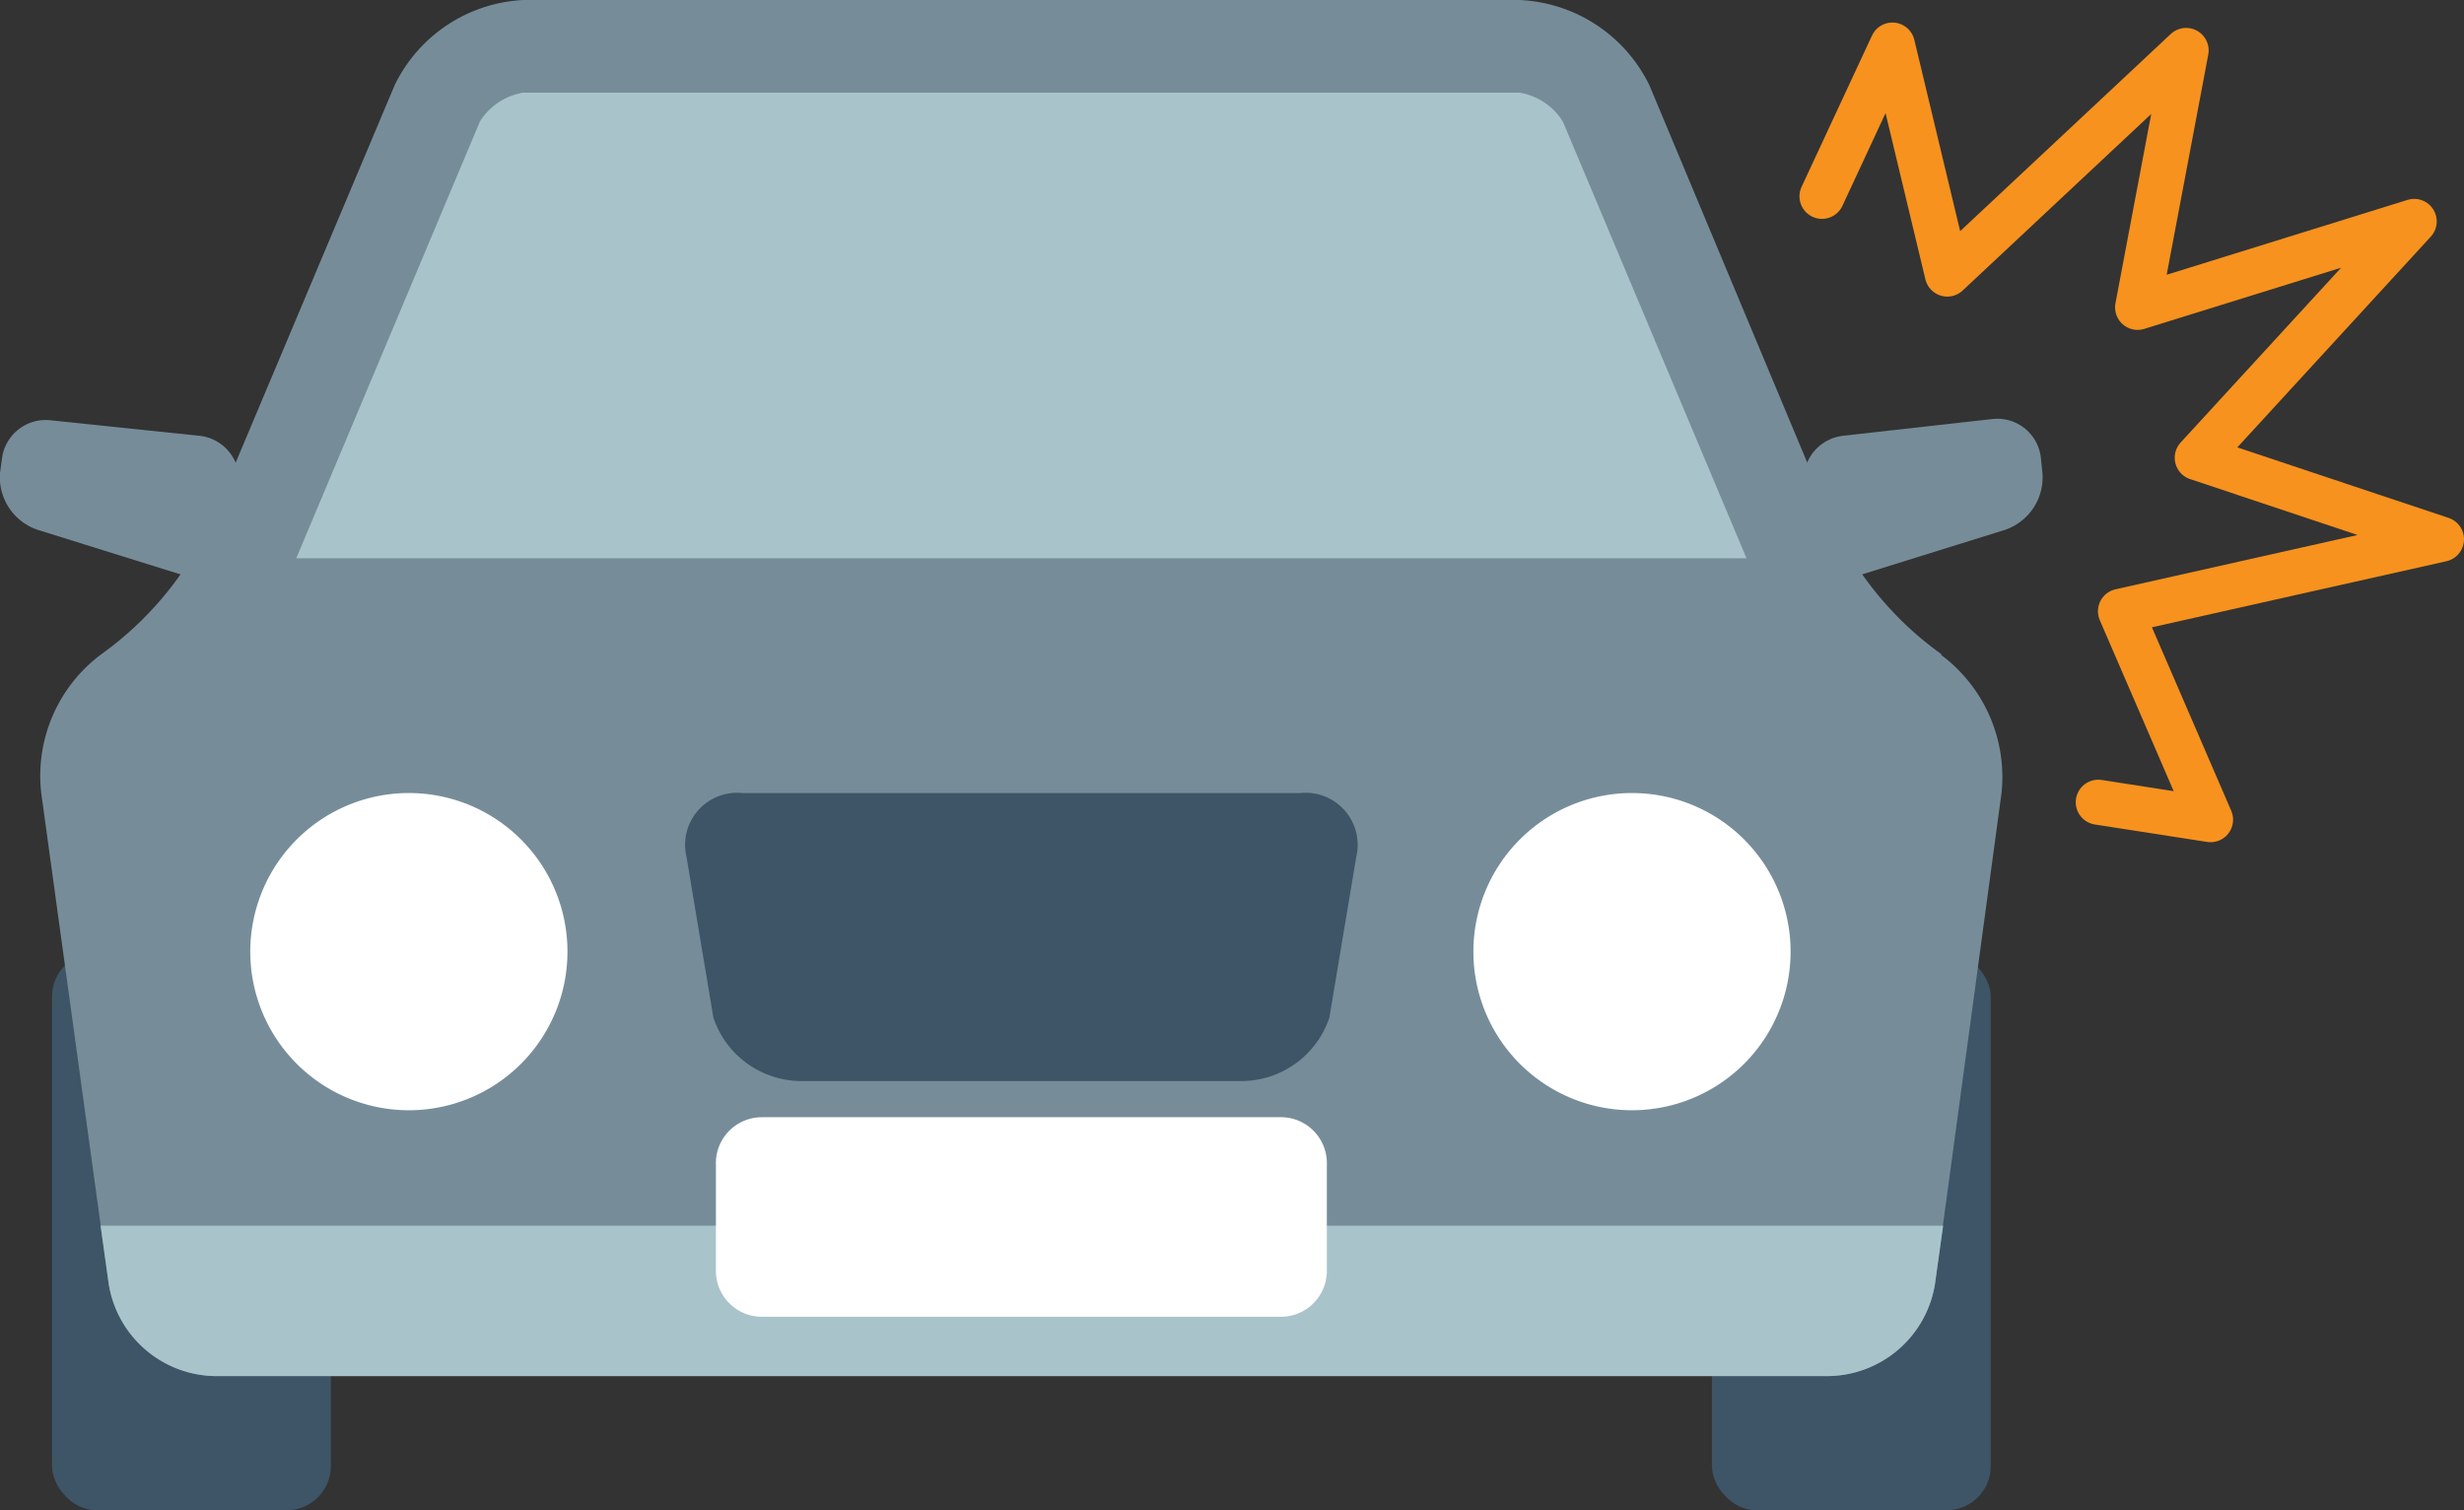 <svg id="GRFX" xmlns="http://www.w3.org/2000/svg" viewBox="0 0 77.68 47.61"><rect x="0" y="0" width="77.68" height="47.61" fill="#333333" stroke="none"/><defs><style>.cls-1{fill:none;stroke:#f7921e;stroke-linecap:round;stroke-linejoin:round;stroke-width:1.42px;}.cls-2{fill:#3d5567;}.cls-3{fill:#768d99;}.cls-4{fill:#a9c3cb;}.cls-5{fill:#fff;}</style></defs><polyline class="cls-1" points="57.44 6.19 59.66 1.42 61.39 8.64 68.92 1.59 67.39 9.69 76.11 6.98 69.27 14.43 76.97 17 66.85 19.27 69.69 25.84 66.15 25.29"/><rect class="cls-2" x="53.97" y="30.03" width="8.79" height="17.58" rx="1.39"/><rect class="cls-2" x="1.64" y="30.03" width="8.79" height="17.58" rx="1.39"/><path class="cls-3" d="M61.2,20.62a10.57,10.57,0,0,1-3.44-4.16L52,2.69A4.79,4.79,0,0,0,47.9,0H16.5a4.77,4.77,0,0,0-4.06,2.69L6.64,16.46A10.57,10.57,0,0,1,3.2,20.62,4.78,4.78,0,0,0,1.3,25L3.43,40.49a3.45,3.45,0,0,0,3.32,2.89h50.9A3.45,3.45,0,0,0,61,40.49L63.1,25a4.8,4.8,0,0,0-1.9-4.35"/><path class="cls-4" d="M3.17,38.64l.26,1.85a3.45,3.45,0,0,0,3.32,2.89h50.9A3.45,3.45,0,0,0,61,40.49l.26-1.85Z"/><path class="cls-4" d="M55.06,17.6,49.27,3.83a2,2,0,0,0-1.37-.91H16.5a2,2,0,0,0-1.37.91L9.34,17.6Z"/><path class="cls-5" d="M56.45,30a5,5,0,1,1-5-5,5,5,0,0,1,5,5"/><path class="cls-5" d="M17.89,30a5,5,0,1,1-5-5,5,5,0,0,1,5,5"/><path class="cls-2" d="M41.91,32.08a2.93,2.93,0,0,1-2.76,2H25.25a2.93,2.93,0,0,1-2.76-2L21.64,27a1.64,1.64,0,0,1,1.76-2H41a1.64,1.64,0,0,1,1.76,2Z"/><path class="cls-5" d="M41.83,40a1.45,1.45,0,0,1-1.39,1.51H24A1.45,1.45,0,0,1,22.57,40V36.73A1.45,1.45,0,0,1,24,35.22H40.44a1.45,1.45,0,0,1,1.39,1.51Z"/><path class="cls-3" d="M0,14.91A1.75,1.75,0,0,0,1.18,16.7l4.65,1.45a1.11,1.11,0,0,0,1.49-1l.21-1.87a1.4,1.4,0,0,0-1.22-1.54L1.6,13.25A1.39,1.39,0,0,0,.06,14.47Z"/><path class="cls-3" d="M64.39,14.91a1.75,1.75,0,0,1-1.17,1.79l-4.65,1.45a1.11,1.11,0,0,1-1.49-1l-.21-1.87a1.4,1.4,0,0,1,1.22-1.54l4.72-.53a1.38,1.38,0,0,1,1.53,1.22Z"/></svg>